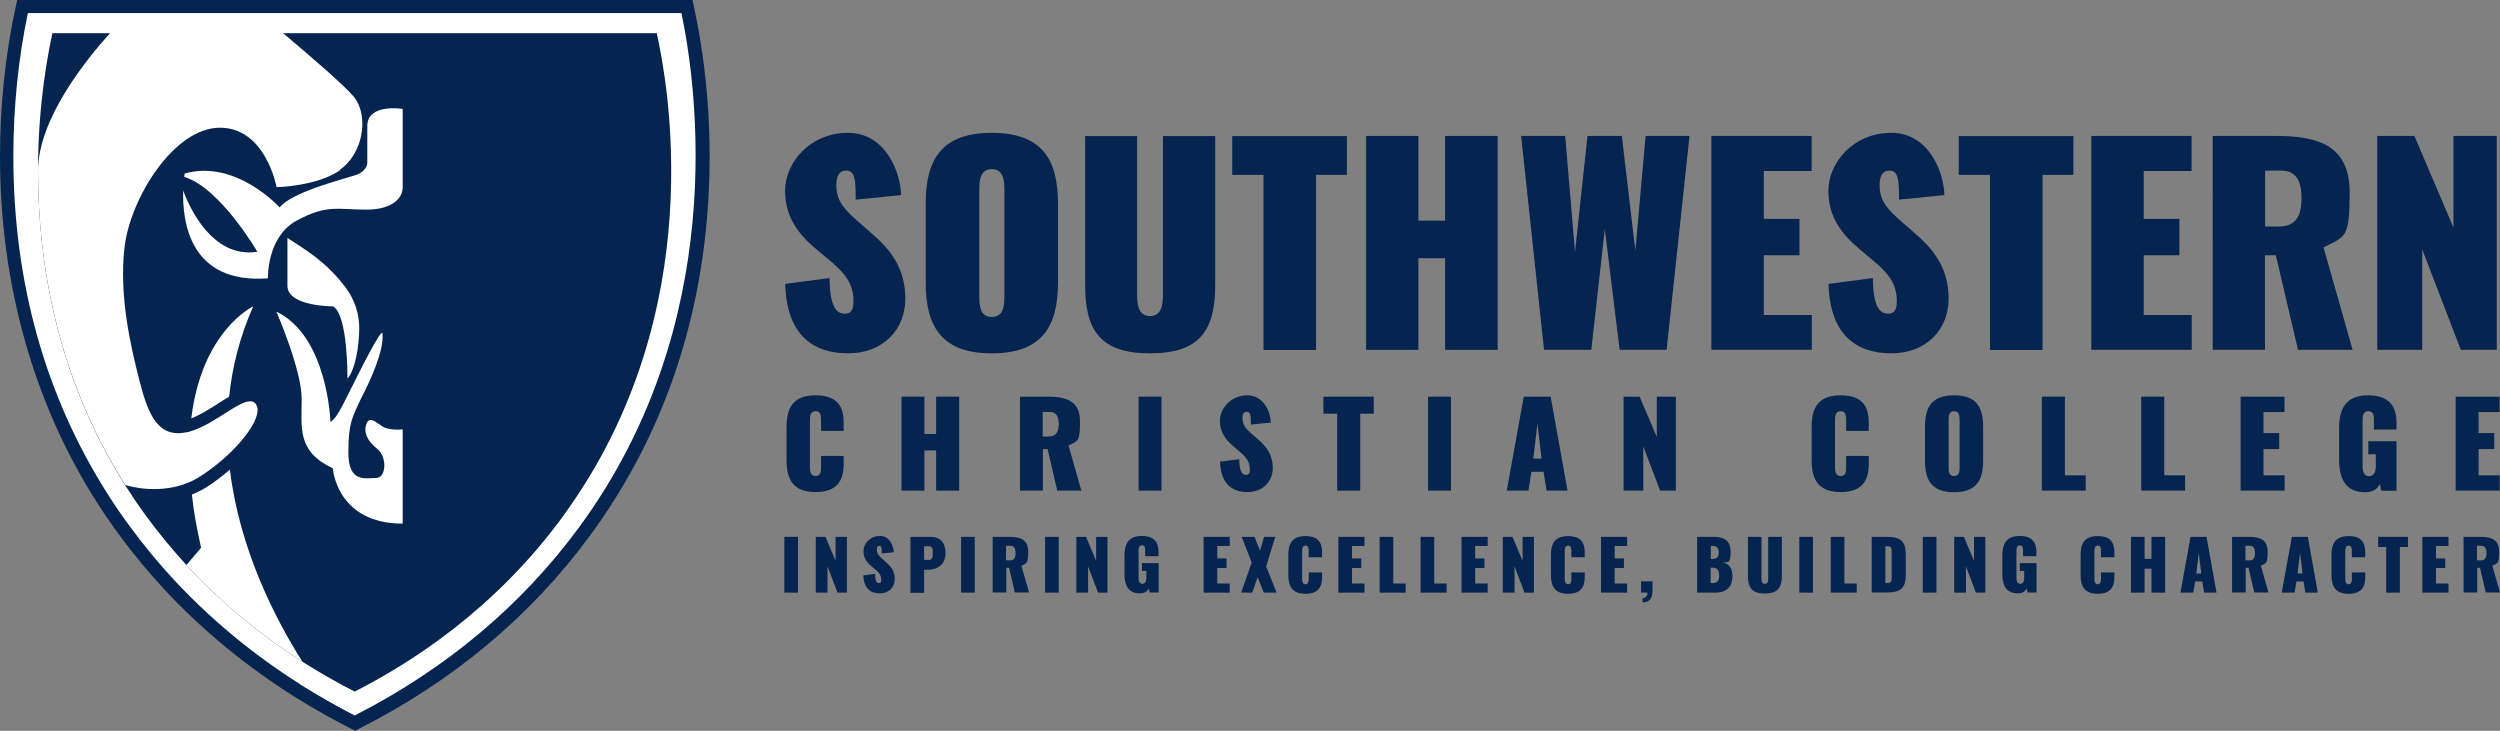 <?xml version="1.0" encoding="UTF-8"?>
<svg id="Layer_1" xmlns="http://www.w3.org/2000/svg" version="1.1" viewBox="0 0 1703 497.8">
  <rect x="0" y="0" width="1703" height="497.8" fill="#808080" stroke="none"/>
  <!-- Generator: Adobe Illustrator 29.6.1, SVG Export Plug-In . SVG Version: 2.1.1 Build 9)  -->
  <defs>
    <style>
      .st0 {
        fill: #fff;
      }

      .st1 {
        fill: #05244f;
      }
    </style>
  </defs>
  <g>
    <g>
      <path class="st0" d="M398.3,361.7c-51.9,70.7-115.9,110.2-156.7,130.9-11.4-5.8-24.7-13-38.9-22h0c-27-17.1-57.8-40.4-87.1-71.8-10.5-11.3-20.8-23.6-30.7-37-5.4-7.3-10.4-14.7-15.1-22.1C17.4,257.5,4.5,171.7,4.5,106.7v-.3C4.5,56.4,12.2,18.7,15.3,4.5h452.6c7.6,34.3,41.6,205.9-69.6,357.3h0Z"/>
      <path class="st1" d="M241.6,497.6l-2-1c-13-6.6-25.9-13.8-38.2-21.5h0l-1.1-.7c-32.8-20.7-62.4-45.1-88-72.5-11-11.9-21.5-24.5-31-37.4-5.4-7.3-10.5-14.8-15.3-22.3C22.8,274.5,0,193.1,0,106.7v-.3C0,71.5,3.8,35.9,10.9,3.6l.8-3.6h460l.8,3.6c6.6,30.1,13.7,78.1,9.8,136-5.7,84.6-32.7,160.2-80.2,225-40.5,55.2-93.8,99.7-158.3,132.2l-2,1-.2-.2ZM204.3,466.1l.8.5c11.8,7.4,24.1,14.4,36.5,20.8,62.3-31.8,113.8-75,153-128.4h0C496.9,219.7,474.9,60.1,464.2,8.9H19c-6.5,30.7-9.9,64.3-9.9,97.3v.3c0,85.8,21.7,163.4,64.6,230.6,4.7,7.4,9.7,14.7,15,21.8,9.3,12.7,19.5,25,30.3,36.6,24.8,26.6,53.5,50.4,85.3,70.5h0Z"/>
    </g>
    <path class="st1" d="M384.1,350.9c-47.2,64.9-105.4,101.3-142.5,120.2-10.4-5.3-22.4-12-35.4-20.2h0c-24.6-15.7-52.6-37.1-79.2-66-9.5-10.4-18.9-21.7-27.9-34-4.9-6.7-9.5-13.5-13.8-20.3C37.6,255.1,25.9,176.3,25.9,116.5v-.3c0-45.9,7-80.5,9.8-93.6h411.7c6.9,31.5,37.8,189.2-63.3,328.2h0Z"/>
    <path class="st0" d="M195.8,162.1c13.6,8.8,26.3,16.4,39.3,33.3,6.5,8.4,9.9,18.8,9.6,29.4-.3,11.9-2.7,27.1-8,33.1,0,0,.4-43.8-9.9-49.2,0,0-7.4,0-15-1.6-7.9-1.7-16-5.2-16-12.4v-32.6h0Z"/>
    <path class="st0" d="M188.3,212.4s17.2,39.4,17.2,59.3-3.3,35.8,21.2,47.3c0,0,2.5,37.7,47.6,37.7v-64.2s-9.2,1-13.8-2c-4.6-3-8.9-7.3-10.9-1.7s.3,11.3,7.3,16.9c7,5.6,6.3,19.9-.7,19.9s-18.9,3.6-18.9-17.2,2.9-24.4,8.6-36.9c6.7-12.7,15.9-33.2,14.6-44.3,0,0,.8-5.7-12.4,19.8-13.2,25.5-17.4,36.8-23,40.5,0,0-1.7-58.3-36.8-75.2h0Z"/>
    <path class="st0" d="M274.3,74.1v53.6c0,6.5-5.9,15.1-25,15.1s-26.5-3.7-47.1,7.4-19.7,39.4-19.7,39.4c-53.3,4-58.4-38.7-57.7-59.9,0,0,15.5,47.4,50.5,41.8,0,0-25.3-43.6-49.8-51,.2-1.5.3-2.3.3-2.3,34.8-9.9,64.7,23.1,64.7,23.1,8.3-10.5,42.8-19.1,51.4-21.9s8.3-8.6,8.3-8.6v-24.9c0-15.7,24.1-11.7,24.1-11.7h0Z"/>
    <path class="st0" d="M172.5,208.7c-9.2,20.7-14.3,41.3-16.4,61.5-2.5,1.4-5.1,3.1-7.7,4.8-5.8,3.7-12.2,7.7-18.1,10,7.3-60.1,42.2-76.3,42.2-76.3Z"/>
    <path class="st0" d="M206.2,450.9c-24.6-15.7-52.6-37.1-79.2-66l10-11.8c-3-13-5.1-25.1-6.3-36.2,3.4-1.4,6.9-3.1,10.2-5.2,5.2-3.3,10.6-7.4,15.7-11.8,6.6,54.8,31.3,102.3,49.5,131h.1Z"/>
    <path class="st0" d="M231.7,115.9c-16,11.1-43.3,11.6-43.3,11.6,0,0-7.3-40.5-38.6-40.5s-60.9,47.9-64.9,80.9c-4,33.4,4,67.4,10.1,91.4s13,39.3,32.4,35.1c.7,0,1.3-.3,2-.5,8.9-2.5,18.1-8.7,25.9-13.6,8.7-5.5,15.8-9.5,19-5,4.5,6.3-4.5,20.8-18.7,34.2-5.7,5.4-12.3,10.6-19.2,15-2.2,1.4-4.4,2.6-6.6,3.6-20,9-40.7,3.5-44.5,2.3C37.6,254.9,25.9,176.1,25.9,116.3v-.3c.3-35.1,32.6-75.2,49.2-93.6h117.5c18.2,15.3,42.3,36,48.5,43.6,10.3,12.6,6.5,38.5-9.5,49.6v.3Z"/>
  </g>
  <g>
    <g>
      <path class="st1" d="M534.9,193.4l30.2-4c.2,19.8,4.7,24.3,10.4,24.3s5.9-5.4,5.9-8.6c0-11.9-5.9-19.1-16.2-27.7l-9.2-7.7c-11.5-9.7-21.2-21.2-21.2-39.8s16.5-39.4,42.8-39.4,36,27.9,36.2,42.4l-30.9,3.1c0-12.6-.2-19.8-6.5-19.8s-6.7,6.7-6.7,10.1c0,11.3,6.5,17.3,15.5,25.2l8.5,7.4c13,11.2,23,23.9,23,44.6s-14.9,37.2-39,37.2-41.9-12.8-42.8-47.3Z"/>
      <path class="st1" d="M630.6,192.5v-53.8c0-30.6,11.2-48.2,45-48.2s45.1,17.6,45.1,48.2v53.8c0,30.4-11.3,48.2-45.1,48.2s-45-17.8-45-48.2ZM684.2,201.5v-71.9c0-6.3-.5-14.4-8.6-14.4s-8.5,8.1-8.5,14.4v71.9c0,6.1.2,14.4,8.5,14.4s8.6-8.3,8.6-14.4Z"/>
      <path class="st1" d="M739.2,194.3v-101.6h35.4v107.7c0,6.3.5,14.9,8.8,14.9s8.8-8.6,8.8-14.9v-107.7h35.6v101.6c0,30.6-10.4,46.4-44.4,46.4s-44.2-15.8-44.2-46.4h0Z"/>
      <path class="st1" d="M860.6,119.1h-21.2v-26.4h78.1v26.4h-21v119.3h-35.8v-119.3h0Z"/>
      <path class="st1" d="M930.6,92.6h35.6v57.7h18.2v-57.7h35.8v145.7h-35.8v-62.4h-18.2v62.4h-35.6V92.6h0Z"/>
      <path class="st1" d="M1036,92.6h30.2l6.7,79.1,8.5-79.1h23.4l9.2,78.2,7-78.2h29.9l-15.6,145.7h-32l-10.1-82.2-9.2,82.2h-32.2l-15.6-145.7h-.2Z"/>
      <path class="st1" d="M1165.9,92.6h68.2v23.9h-32.6v32.6h24.3v24.8h-24.3v40.7h32.7v23.7h-68.4V92.6h.1Z"/>
      <path class="st1" d="M1245.6,193.4l30.2-4c.2,19.8,4.7,24.3,10.4,24.3s5.9-5.4,5.9-8.6c0-11.9-5.9-19.1-16.2-27.7l-9.2-7.7c-11.5-9.7-21.2-21.2-21.2-39.8s16.5-39.4,42.8-39.4,36,27.9,36.2,42.4l-30.9,3.1c0-12.6-.2-19.8-6.5-19.8s-6.7,6.7-6.7,10.1c0,11.3,6.5,17.3,15.5,25.2l8.5,7.4c13,11.2,23,23.9,23,44.6s-14.9,37.2-39,37.2-41.9-12.8-42.8-47.3h0Z"/>
      <path class="st1" d="M1355.5,119.1h-21.2v-26.4h78.1v26.4h-21v119.3h-35.8v-119.3h0Z"/>
      <path class="st1" d="M1424.7,92.6h68.2v23.9h-32.6v32.6h24.3v24.8h-24.3v40.7h32.7v23.7h-68.4V92.6h.1Z"/>
      <path class="st1" d="M1507.3,92.6h43.3c29.3,0,50,7,50,38.5s-3.1,29.9-17.8,37.4l19.8,69.8h-37.2l-15.1-64.4h-7.4v64.4h-35.6V92.6h0ZM1552.3,154.3c12.4,0,15.5-8.3,15.5-19.4s-3.4-18.7-13.8-18.7h-11v38.1h9.4,0Z"/>
      <path class="st1" d="M1619.5,92.6h25.2l26.6,62.4v-62.4h29.5v145.7h-24.5l-26.3-68.5v68.5h-30.6V92.6h.1Z"/>
    </g>
    <g>
      <path class="st1" d="M535.8,313.8v-23.1c0-13.4,4.9-21.4,19.8-21.4s19.1,7.8,19.1,18.5v5.7h-15.4v-7c0-2.8,0-6.4-3.7-6.4s-3.9,3.6-3.9,6.4v31.4c0,2.8.3,6.4,3.9,6.4s3.7-3.6,3.7-6.4v-7.3h15.4v5.7c0,10.7-4.3,18.9-19.1,18.9s-19.8-8.1-19.8-21.4h0Z"/>
      <path class="st1" d="M614.1,270.2h15.6v25.4h8v-25.4h15.7v64h-15.7v-27.4h-8v27.4h-15.6v-64Z"/>
      <path class="st1" d="M694.7,270.2h19c12.9,0,22,3.1,22,16.9s-1.3,13.1-7.8,16.4l8.7,30.7h-16.4l-6.6-28.3h-3.2v28.3h-15.6v-64h-.1ZM714.4,297.3c5.5,0,6.8-3.6,6.8-8.5s-1.5-8.2-6.1-8.2h-4.8v16.8h4.1Z"/>
      <path class="st1" d="M775.6,270.2h15.6v64h-15.6v-64Z"/>
      <path class="st1" d="M830.9,314.5l13.3-1.7c0,8.7,2.1,10.7,4.6,10.7s2.6-2.4,2.6-3.8c0-5.2-2.6-8.4-7.1-12.2l-4-3.4c-5.1-4.3-9.3-9.3-9.3-17.5s7.3-17.3,18.8-17.3,15.8,12.2,15.9,18.6l-13.6,1.3c0-5.5,0-8.7-2.8-8.7s-2.9,2.9-2.9,4.4c0,5,2.8,7.6,6.8,11.1l3.7,3.2c5.7,4.9,10.1,10.5,10.1,19.6s-6.6,16.4-17.1,16.4-18.4-5.6-18.8-20.8h-.2Z"/>
      <path class="st1" d="M910.8,281.8h-9.3v-11.6h34.3v11.6h-9.2v52.4h-15.7v-52.4h-.1Z"/>
      <path class="st1" d="M972.8,270.2h15.6v64h-15.6v-64Z"/>
      <path class="st1" d="M1038,270.2h18.3l11.5,64h-14.3l-2-12.8h-8.3l-2,12.8h-14.8l11.6-64h0ZM1050.1,312.4l-2.8-23.9-2.8,23.9h5.7,0Z"/>
      <path class="st1" d="M1105.8,270.2h11.1l11.7,27.4v-27.4h13v64h-10.7l-11.5-30.1v30.1h-13.4v-64h-.2Z"/>
      <path class="st1" d="M1234.1,313.8v-23.1c0-13.4,4.9-21.4,19.8-21.4s19.1,7.8,19.1,18.5v5.7h-15.4v-7c0-2.8,0-6.4-3.7-6.4s-3.9,3.6-3.9,6.4v31.4c0,2.8.3,6.4,3.9,6.4s3.7-3.6,3.7-6.4v-7.3h15.4v5.7c0,10.7-4.3,18.9-19.1,18.9s-19.8-8.1-19.8-21.4h0Z"/>
      <path class="st1" d="M1311.3,314.1v-23.6c0-13.4,4.9-21.2,19.8-21.2s19.8,7.7,19.8,21.2v23.6c0,13.4-5,21.2-19.8,21.2s-19.8-7.8-19.8-21.2ZM1334.9,318v-31.6c0-2.8-.2-6.3-3.8-6.3s-3.7,3.6-3.7,6.3v31.6c0,2.7,0,6.3,3.7,6.3s3.8-3.6,3.8-6.3Z"/>
      <path class="st1" d="M1391,270.2h15.6v53.6h14.2v10.4h-29.9v-64h.1Z"/>
      <path class="st1" d="M1458.7,270.2h15.6v53.6h14.2v10.4h-29.9v-64h.1Z"/>
      <path class="st1" d="M1526.3,270.2h29.9v10.5h-14.3v14.3h10.7v10.9h-10.7v17.9h14.4v10.4h-30v-64h0Z"/>
      <path class="st1" d="M1593.4,313v-21.5c0-13.4,4.9-22.2,19.8-22.2s19.3,8.1,19.3,18.7v4.6h-15.4v-6.1c0-2.8,0-6.4-3.7-6.4s-4,3.6-4,6.4v31.4c0,2.8.8,6.5,4.4,6.5s4.6-3.6,4.6-6.5v-8.4h-5.1v-8.9h19.2v33.7h-10.4l-.8-4.7c-1.7,3.2-4.6,5.7-10,5.7-13.6,0-17.9-9.2-17.9-22.3Z"/>
      <path class="st1" d="M1672.8,270.2h29.9v10.5h-14.3v14.3h10.7v10.9h-10.7v17.9h14.4v10.4h-30v-64h0Z"/>
    </g>
    <g>
      <path class="st1" d="M534.3,365.7h9.3v38h-9.3v-38Z"/>
      <path class="st1" d="M555.7,365.7h6.6l6.9,16.3v-16.3h7.7v38h-6.4l-6.8-17.9v17.9h-8v-38Z"/>
      <path class="st1" d="M588.2,391.9l7.9-1c0,5.2,1.2,6.3,2.7,6.3s1.5-1.4,1.5-2.2c0-3.1-1.5-5-4.2-7.2l-2.4-2c-3-2.5-5.5-5.5-5.5-10.4s4.3-10.3,11.2-10.3,9.4,7.3,9.4,11.1l-8.1.8c0-3.3,0-5.2-1.7-5.2s-1.7,1.7-1.7,2.6c0,3,1.7,4.5,4,6.6l2.2,1.9c3.4,2.9,6,6.2,6,11.6s-3.9,9.7-10.2,9.7-10.9-3.3-11.2-12.3h0Z"/>
      <path class="st1" d="M620.2,365.7h13.7c6.8,0,10.2,4,10.2,11.2s-5.3,11.2-11.5,11.2h-3.1v15.7h-9.3v-38h0ZM632.4,381.5c2.7,0,3-1.8,3-4.9s-.2-4.5-3-4.5h-2.9v9.3h3,0Z"/>
      <path class="st1" d="M654.7,365.7h9.3v38h-9.3v-38Z"/>
      <path class="st1" d="M676.1,365.7h11.3c7.6,0,13,1.8,13,10s-.8,7.8-4.6,9.7l5.2,18.2h-9.7l-3.9-16.8h-1.9v16.8h-9.3v-38h0ZM687.8,381.8c3.2,0,4-2.2,4-5.1s-.9-4.9-3.6-4.9h-2.9v9.9h2.5Z"/>
      <path class="st1" d="M711.9,365.7h9.3v38h-9.3v-38Z"/>
      <path class="st1" d="M733.2,365.7h6.6l6.9,16.3v-16.3h7.7v38h-6.4l-6.8-17.9v17.9h-8v-38Z"/>
      <path class="st1" d="M766,391v-12.7c0-8,2.9-13.2,11.8-13.2s11.4,4.8,11.4,11.1v2.7h-9.1v-3.6c0-1.7,0-3.8-2.2-3.8s-2.3,2.2-2.3,3.8v18.6c0,1.7.5,3.8,2.6,3.8s2.7-2.2,2.7-3.8v-5h-3v-5.3h11.4v20h-6.2l-.5-2.8c-1,1.9-2.7,3.4-6,3.4-8.1,0-10.6-5.5-10.6-13.2h0Z"/>
      <path class="st1" d="M819.9,365.7h17.8v6.2h-8.5v8.5h6.3v6.5h-6.3v10.6h8.5v6.2h-17.8v-38Z"/>
      <path class="st1" d="M852.6,383l-6.8-17.3h8.8l3.7,9.4,2.8-9.4h7.6l-6.2,20.1,7.1,17.9h-8.7l-4.2-10.5-3.7,10.5h-7.5l7.2-20.6h0Z"/>
      <path class="st1" d="M877.6,391.6v-13.7c0-7.9,2.9-12.7,11.7-12.7s11.3,4.6,11.3,11v3.4h-9.1v-4.1c0-1.6,0-3.8-2.2-3.8s-2.3,2.2-2.3,3.8v18.7c0,1.7.2,3.8,2.3,3.8s2.2-2.2,2.2-3.8v-4.3h9.1v3.4c0,6.3-2.5,11.2-11.3,11.2s-11.7-4.8-11.7-12.7v-.2Z"/>
      <path class="st1" d="M911.7,365.7h17.8v6.2h-8.5v8.5h6.3v6.5h-6.3v10.6h8.5v6.2h-17.8v-38h0Z"/>
      <path class="st1" d="M939.8,365.7h9.3v31.8h8.4v6.2h-17.7v-38h0Z"/>
      <path class="st1" d="M967.7,365.7h9.3v31.8h8.4v6.2h-17.7v-38h0Z"/>
      <path class="st1" d="M995.6,365.7h17.8v6.2h-8.5v8.5h6.3v6.5h-6.3v10.6h8.5v6.2h-17.8v-38Z"/>
      <path class="st1" d="M1023.7,365.7h6.6l6.9,16.3v-16.3h7.7v38h-6.4l-6.8-17.9v17.9h-8v-38h0Z"/>
      <path class="st1" d="M1056.5,391.6v-13.7c0-7.9,2.9-12.7,11.7-12.7s11.3,4.6,11.3,11v3.4h-9.1v-4.1c0-1.6,0-3.8-2.2-3.8s-2.3,2.2-2.3,3.8v18.7c0,1.7.2,3.8,2.3,3.8s2.2-2.2,2.2-3.8v-4.3h9.1v3.4c0,6.3-2.5,11.2-11.3,11.2s-11.7-4.8-11.7-12.7v-.2Z"/>
      <path class="st1" d="M1090.6,365.7h17.8v6.2h-8.5v8.5h6.3v6.5h-6.3v10.6h8.5v6.2h-17.8v-38Z"/>
      <path class="st1" d="M1118.8,407.8c1.6-.4,3.5-1.2,3.5-4.1h-4.4v-7.7h7.8v6.5c0,5-2.2,7.8-6.6,7.9l-.4-2.5h0Z"/>
      <path class="st1" d="M1156,365.7h10.3c6.4,0,12.6,1.1,12.6,10.1s-2.2,6.8-5.6,7.5c4.4.4,6.8,3.7,6.8,9,0,8.2-4.5,11.4-11.9,11.4h-12.1v-38h-.1ZM1166.5,380.7c3.6,0,4.3-1.8,4.3-4.6s-1.5-4.2-3.9-4.2h-1.5v8.9h1.2,0ZM1166.5,397.2c3.4,0,4.6-1.8,4.6-5.1s-1.1-5.4-4.5-5.4h-1.3v10.5h1.3,0Z"/>
      <path class="st1" d="M1190.7,392.2v-26.5h9.2v28.1c0,1.6,0,3.9,2.3,3.9s2.3-2.2,2.3-3.9v-28.1h9.3v26.5c0,8-2.7,12.1-11.6,12.1s-11.5-4.1-11.5-12.1h0Z"/>
      <path class="st1" d="M1225.7,365.7h9.3v38h-9.3v-38Z"/>
      <path class="st1" d="M1247.1,365.7h9.3v31.8h8.4v6.2h-17.7v-38h0Z"/>
      <path class="st1" d="M1275,365.7h10c10.4,0,13.2,3.5,13.2,12.1v13.7c0,8.7-2.9,12.1-13.2,12.1h-10v-38h0ZM1285.1,397.2c3.2,0,3.5-1.1,3.5-3.7v-17.8c0-2.6-.3-3.6-3.5-3.6h-.8v25.1h.8Z"/>
      <path class="st1" d="M1309.8,365.7h9.3v38h-9.3v-38Z"/>
      <path class="st1" d="M1331.2,365.7h6.6l6.9,16.3v-16.3h7.7v38h-6.4l-6.8-17.9v17.9h-8v-38h0Z"/>
      <path class="st1" d="M1364,391v-12.7c0-8,2.9-13.2,11.8-13.2s11.4,4.8,11.4,11.1v2.7h-9.1v-3.6c0-1.7,0-3.8-2.2-3.8s-2.3,2.2-2.3,3.8v18.6c0,1.7.5,3.8,2.6,3.8s2.7-2.2,2.7-3.8v-5h-3v-5.3h11.4v20h-6.2l-.5-2.8c-1,1.9-2.7,3.4-6,3.4-8.1,0-10.6-5.5-10.6-13.2h0Z"/>
      <path class="st1" d="M1417.3,391.6v-13.7c0-7.9,2.9-12.7,11.7-12.7s11.3,4.6,11.3,11v3.4h-9.1v-4.1c0-1.6,0-3.8-2.2-3.8s-2.3,2.2-2.3,3.8v18.7c0,1.7.2,3.8,2.3,3.8s2.2-2.2,2.2-3.8v-4.3h9.1v3.4c0,6.3-2.5,11.2-11.3,11.2s-11.7-4.8-11.7-12.7v-.2Z"/>
      <path class="st1" d="M1451.6,365.7h9.3v15h4.7v-15h9.3v38h-9.3v-16.3h-4.7v16.3h-9.3v-38Z"/>
      <path class="st1" d="M1492.3,365.7h10.8l6.8,38h-8.5l-1.2-7.6h-4.9l-1.2,7.6h-8.8l6.9-38h0ZM1499.5,390.7l-1.7-14.2-1.7,14.2h3.4,0Z"/>
      <path class="st1" d="M1520.4,365.7h11.3c7.6,0,13,1.8,13,10s-.8,7.8-4.6,9.7l5.2,18.2h-9.7l-3.9-16.8h-1.9v16.8h-9.3v-38h0ZM1532.1,381.8c3.2,0,4-2.2,4-5.1s-.9-4.9-3.6-4.9h-2.9v9.9h2.5Z"/>
      <path class="st1" d="M1561.3,365.7h10.8l6.8,38h-8.5l-1.2-7.6h-4.9l-1.2,7.6h-8.8l6.9-38h0ZM1568.5,390.7l-1.7-14.2-1.7,14.2h3.4,0Z"/>
      <path class="st1" d="M1588.2,391.6v-13.7c0-7.9,2.9-12.7,11.7-12.7s11.3,4.6,11.3,11v3.4h-9.1v-4.1c0-1.6,0-3.8-2.2-3.8s-2.3,2.2-2.3,3.8v18.7c0,1.7.2,3.8,2.3,3.8s2.2-2.2,2.2-3.8v-4.3h9.1v3.4c0,6.3-2.5,11.2-11.3,11.2s-11.7-4.8-11.7-12.7v-.2Z"/>
      <path class="st1" d="M1625.5,372.6h-5.5v-6.9h20.3v6.9h-5.5v31.1h-9.3v-31.1Z"/>
      <path class="st1" d="M1650.1,365.7h17.8v6.2h-8.5v8.5h6.3v6.5h-6.3v10.6h8.5v6.2h-17.8v-38Z"/>
      <path class="st1" d="M1678.1,365.7h11.3c7.6,0,13,1.8,13,10s-.8,7.8-4.6,9.7l5.2,18.2h-9.7l-3.9-16.8h-1.9v16.8h-9.3v-38h0ZM1689.8,381.8c3.2,0,4-2.2,4-5.1s-.9-4.9-3.6-4.9h-2.9v9.9h2.5Z"/>
    </g>
  </g>
</svg>